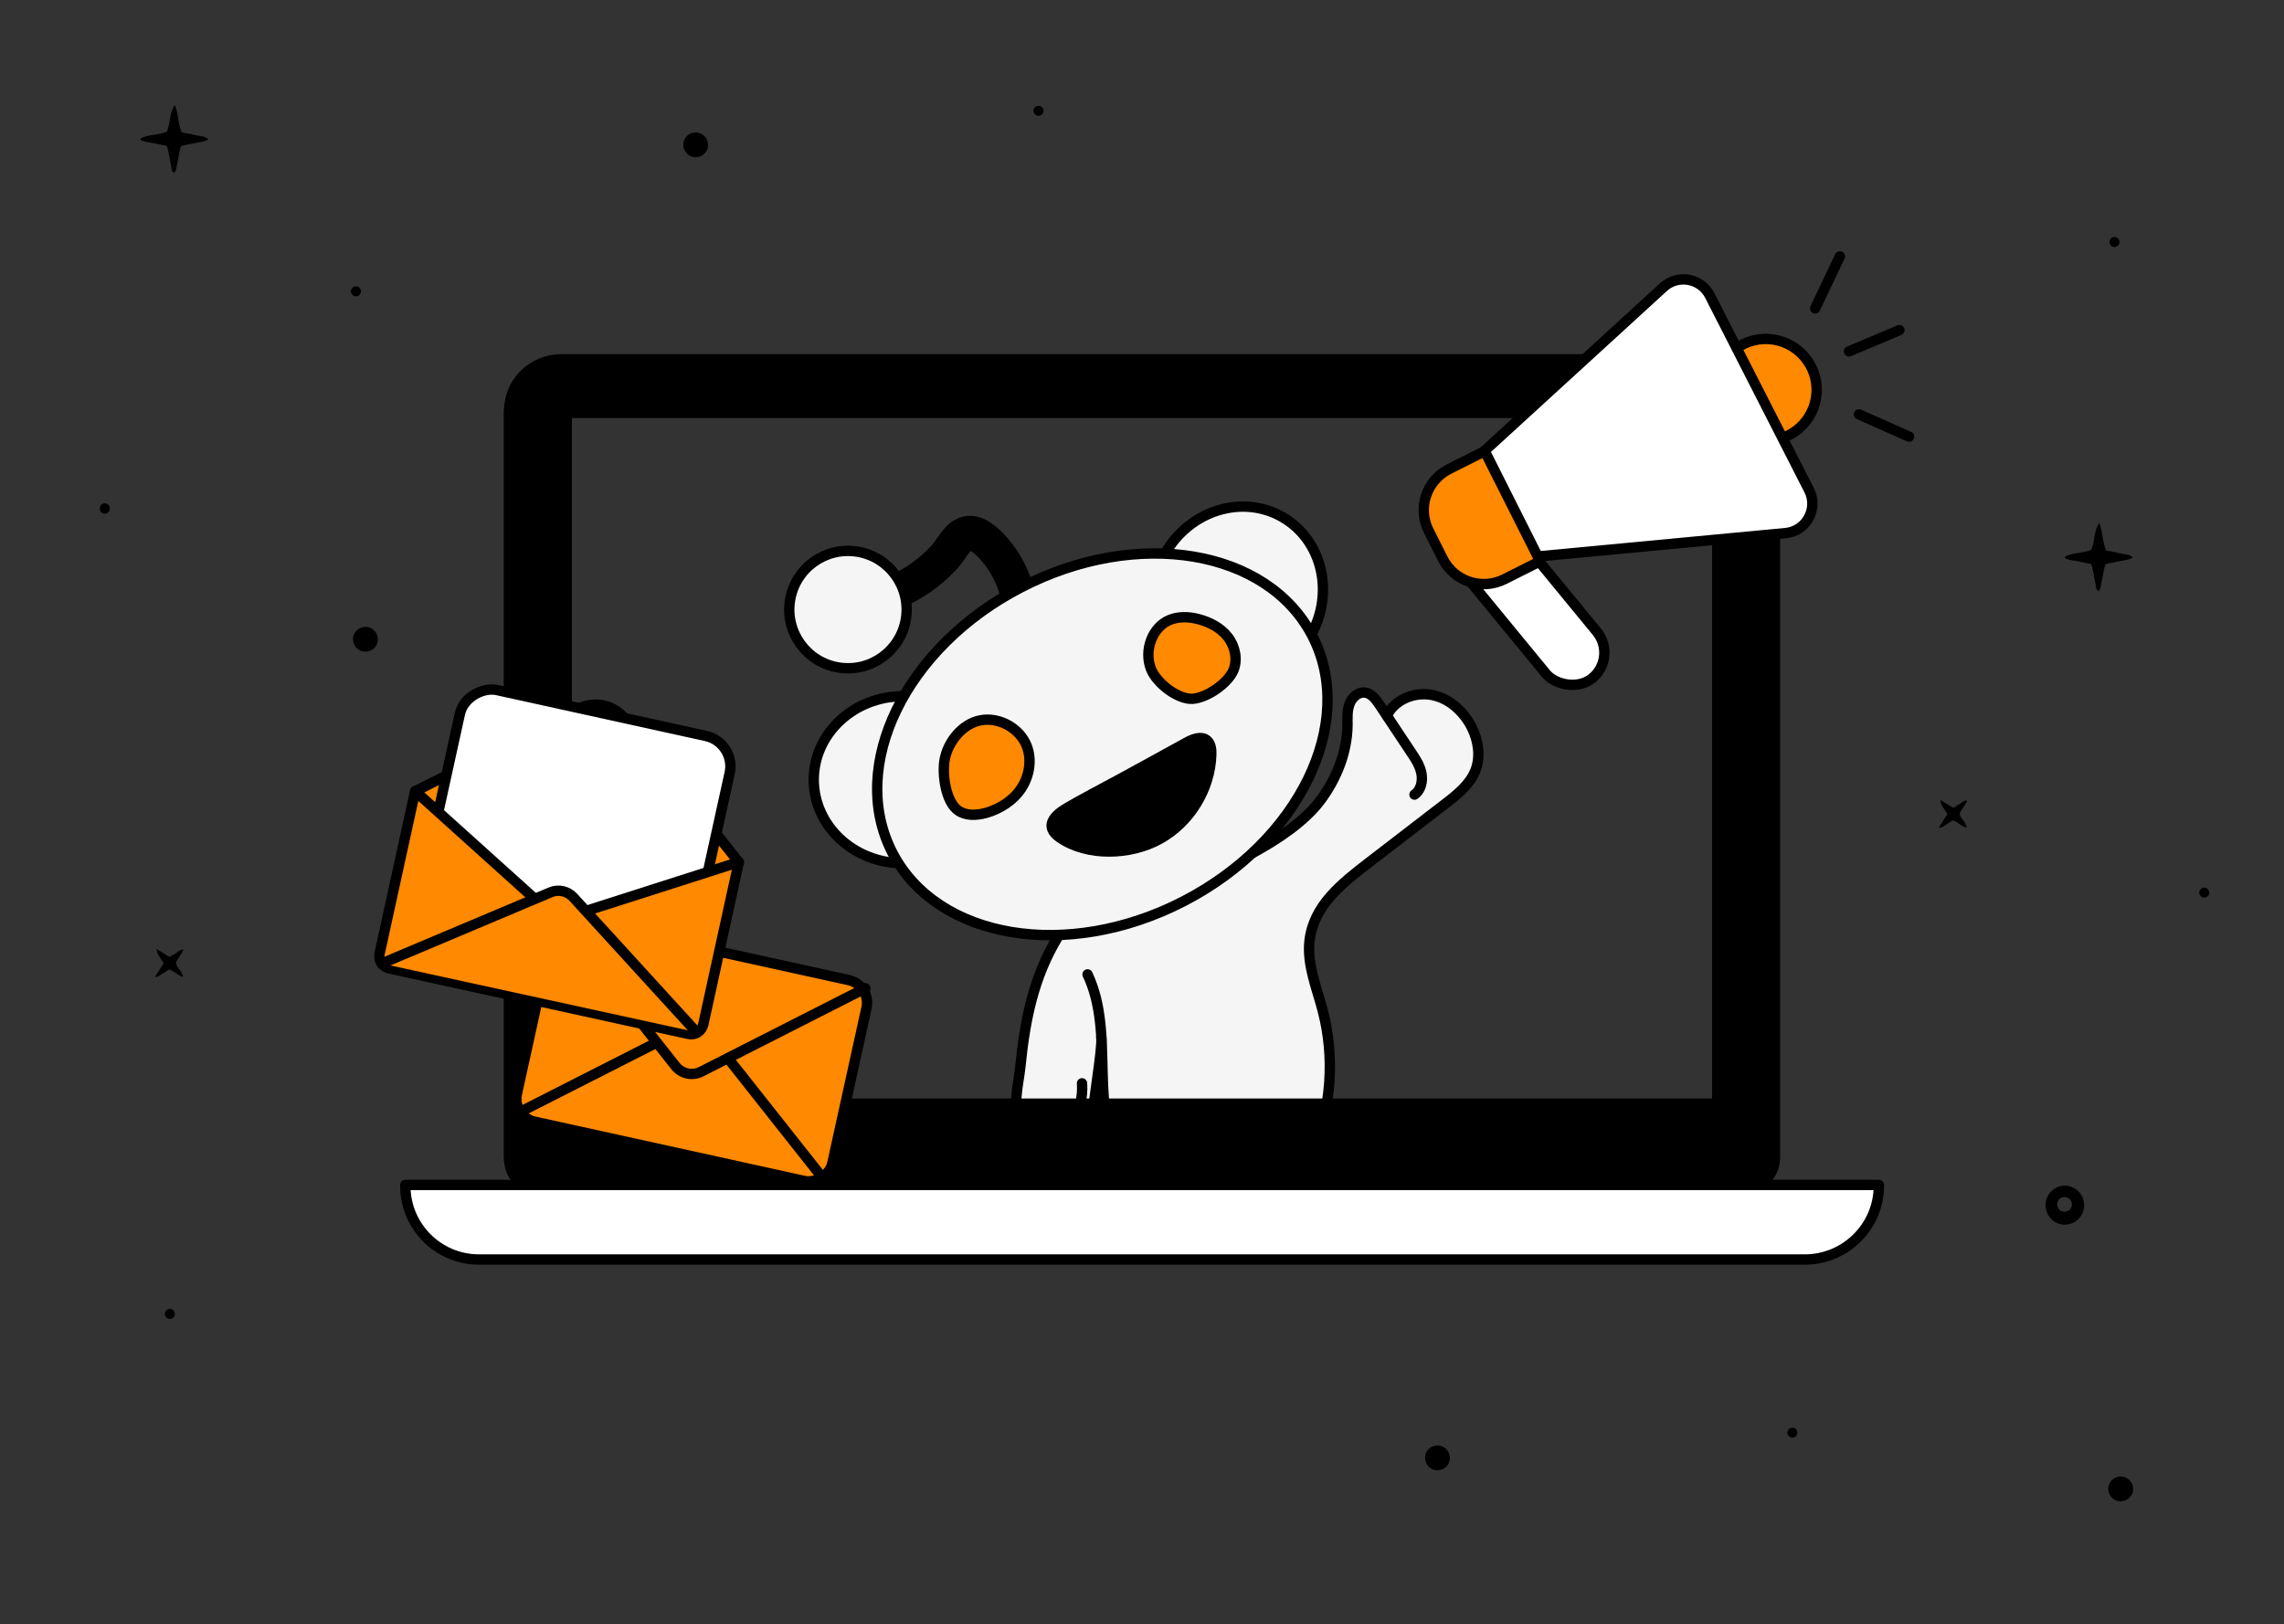 <?xml version="1.0" encoding="UTF-8"?>
<svg id="Capa_1" xmlns="http://www.w3.org/2000/svg" version="1.1" viewBox="0 0 1323.1 941">
  <rect x="0" y="0" width="1323.1" height="941" fill="#333333" stroke="none"/>
  <!-- Generator: Adobe Illustrator 29.6.1, SVG Export Plug-In . SVG Version: 2.1.1 Build 9)  -->
  <defs>
    <style>
      .st0, .st1, .st2, .st3, .st4, .st5, .st6, .st7, .st8, .st9, .st10, .st11 {
        stroke: #000;
        stroke-linecap: round;
        stroke-linejoin: round;
      }

      .st0, .st2, .st4, .st8, .st11 {
        stroke-width: 6px;
      }

      .st0, .st5 {
        fill: none;
      }

      .st1 {
        stroke-width: 6px;
      }

      .st1, .st2, .st3 {
        fill: #ff8900;
      }

      .st3, .st6 {
        stroke-width: 6px;
      }

      .st5 {
        stroke-width: 20px;
      }

      .st6, .st7, .st8 {
        fill: #fff;
      }

      .st7 {
        stroke-width: 6px;
      }

      .st9 {
        stroke-width: 6px;
      }

      .st9, .st10, .st11, .st12 {
        fill: #f5f5f5;
      }

      .st10 {
        stroke-width: 6px;
      }
    </style>
  </defs>
  <g id="Capa_11" data-name="Capa_1">
    <path d="M1195.8,687h0c-5.9.2-10.7,5-10.8,11v.3c0,6.2,4.8,11.2,11,11.3,6.2,0,11.2-4.8,11.3-11v-.7c-.2-6.2-5.3-11-11.4-10.9h0ZM1195.9,702.1c-2.3,0-4.2-1.9-4.2-4.3s1.9-4.2,4.3-4.2h.4c2.3.3,3.9,2.2,3.8,4.5s-2,4-4.3,4h0Z"/>
    <path d="M1128.1,471.7l-5.1,8c.8-.1,1.7-.3,2.4-.6l5.8-3.8c3,.8,4.9,3.6,8.1,4.3-.4-3.3-3.4-5-4.1-8,.7-2.7,3.4-4.6,4.3-7.8-2,0-3,1.2-4.2,2l-3.8,2.3-7.6-4.7c.3,1.7.8,3.1,1.7,4.4l2.5,3.9h0Z"/>
    <path d="M94.8,558.1l-5.1,8c.8,0,1.7-.3,2.4-.6l5.8-3.8c3,.8,4.9,3.6,8.1,4.3-.4-3.3-3.4-5-4.1-8,.7-2.7,3.4-4.6,4.3-7.8-2,0-3,1.2-4.2,2l-3.8,2.3-7.6-4.7c.3,1.7.8,3.1,1.7,4.4l2.5,3.9h0Z"/>
    <path d="M100.9,100.1c1.4-1.2,1.2-3,1.6-4.6.5-1.8.7-3.8,1.1-5.6l1.1-5.1c1-.4,2.1-.7,3.2-.9l10.2-2c1-.3,1.9-.7,2.7-1.2-2.4-2.1-5.3-1.8-7.7-2.4-2.4-.7-5.2-1.1-7.8-1.6-2.3-5-1.8-10.7-4-15.8-1.1,1.2-2.1,3.8-2.8,7.7-.3,2.6-.9,5.2-1.8,7.7-5,2.1-10.5,1.4-15.2,3.9,0,0,0,.3-.2.7,2.3,1.6,5,1.4,7.5,2s5.2,1.1,7.8,1.6c.4,1.1.7,2.2.9,3.3.7,3.2,1.2,6.4,1.9,9.7,0,.9,0,2.1,1.6,2.6h0Z"/>
    <path d="M1215.7,342.4c1.4-1.2,1.2-3,1.6-4.6.5-1.8.7-3.8,1.1-5.6l1.1-5.1c1-.4,2.1-.7,3.2-.9l10.2-2c1-.3,1.9-.7,2.7-1.2-2.4-2.1-5.3-1.8-7.7-2.4-2.4-.7-5.2-1.1-7.8-1.6-2.3-5-1.8-10.7-4-15.8-1.1,1.2-2.1,3.8-2.8,7.7-.3,2.6-.9,5.2-1.8,7.7-5,2.1-10.5,1.4-15.2,3.9,0,0,0,.3-.2.7,2.3,1.6,5,1.4,7.5,2s5.2,1.1,7.8,1.6c.4,1.1.7,2.2.9,3.3.7,3.2,1.2,6.4,1.9,9.7,0,.9,0,2.1,1.6,2.6h0Z"/>
    <path d="M60.7,291.6c-1.7,0-3,1.5-2.9,3.2,0,1.5,1.3,2.8,2.9,2.9,1.7,0,3-1.5,2.9-3.2,0-1.5-1.3-2.8-2.9-2.9Z"/>
    <path d="M211.8,363.2c-4,0-7.3,3.1-7.3,7.1s3.1,7.3,7.1,7.3,7.3-3.1,7.3-7.1h0c0-4-3.2-7.2-7.1-7.3Z"/>
    <path d="M403.1,76.7c-4,0-7.3,3.1-7.3,7.1s3.1,7.3,7.1,7.3,7.3-3.1,7.3-7.1h0c0-4-3.2-7.2-7.1-7.3Z"/>
    <path d="M832.8,837.5c-4,0-7.3,3.1-7.3,7.1s3.1,7.3,7.1,7.3,7.3-3.1,7.3-7.1h0c0-4-3.2-7.2-7.1-7.3Z"/>
    <path d="M1228.6,855.5c-4,0-7.3,3.1-7.3,7.1s3.1,7.3,7.1,7.3,7.3-3.1,7.3-7.1h0c0-4-3.2-7.2-7.1-7.3Z"/>
    <path d="M1038.5,827.2c-1.6,0-3,1.1-3.1,2.7,0,1.6,1.1,3,2.7,3.1s3-1.1,3.1-2.7h0c0-1.6-1.1-3-2.7-3.1Z"/>
    <path d="M1225.1,137.3c-1.6-.1-3,1.1-3.1,2.7,0,1.6,1.1,3,2.7,3.1s3-1.1,3.1-2.7h0c0-1.6-1.1-3-2.7-3.1Z"/>
    <path d="M601.8,61.3c-1.6,0-3,1.1-3.1,2.7,0,1.6,1.1,3,2.7,3.1,1.6,0,3-1.1,3.1-2.7h0c0-1.6-1.1-3-2.7-3.1Z"/>
    <path d="M1277.1,514.3c-1.6,0-3,1.1-3.1,2.7,0,1.6,1.1,3,2.7,3.1s3-1.1,3.1-2.7h0c0-1.6-1.1-3-2.7-3.1Z"/>
    <path d="M206.4,165.9c-1.6-.1-3,1.1-3.1,2.7s1.1,3,2.7,3.1c1.6.1,3-1.1,3.1-2.7h0c.1-1.6-1.1-3-2.7-3.1Z"/>
    <path d="M98.6,758.4c-1.6,0-3,1.1-3.1,2.7s1.1,3,2.7,3.1,3-1.1,3.1-2.7h0c0-1.6-1.1-3-2.7-3.1Z"/>
  </g>
  <g id="_x32_">
    <path class="st12" d="M839.3,407.8c-5.7-4.1-13.3-7.1-20.4-5.5-3.5.8-6.5,2.7-8.8,5.5-1.2,1.5-2.2,3.7-4.2,4-2.2.3-4.7-1.6-6.5-2.8-.3-.2-.6-.3-.8-.4-1.1-3.5-5-5.9-9-5.5-7.4.8-8.1,8.8-8.4,14.7-.8,15-5.1,29.8-12.9,42.6-8.4,13.9-20.5,23.2-34.5,31.1-15.6,8.9-31.2,17.8-46.4,27.4-4.3,2.7-8.6,5.5-12.9,8.3-.6,0-1.2,0-1.9,0l-43.7,10.7c-6.1,1.5-11.9,2.3-15.8,7.7-3.8,5.2-6.8,11.3-9.5,17.1-11.2,23.8-16.3,50.2-14.9,76.5,0,2.6,2.2,5.1,5,5,36.8-1.5,73.8-3,110.6,0,9.2.7,18.4,1.7,27.7,2.1,8.2.4,17.1.8,25.2-1,16.3-3.6,14-27.1,12.2-39.6-2.4-17.1-8.9-33.4-10.2-50.7-.6-7.8-.2-15.6,2.5-23,2.7-7.5,7.8-13.6,13.7-18.9,13.2-11.9,28.3-21.9,42.4-32.8,6.9-5.4,13.9-10.7,20.8-16.1,5.5-4.4,11-9.2,14.4-15.5,8.1-15.2-.6-31.6-13.5-40.8h-.2Z"/>
    <path class="st5" d="M506,347.3c15.9-4,30.5-12.8,41.5-25,4.2-4.7,7.5-12.9,13.8-13.4,5.9-.5,12.3,6.4,16.1,11,7.5,9.2,12.2,20.7,13.4,32.5"/>
    <circle class="st11" cx="491.4" cy="353.3" r="34" transform="translate(63.9 781.8) rotate(-80.8)"/>
    <ellipse class="st11" cx="523.2" cy="451.8" rx="51.8" ry="48.4"/>
    <ellipse class="st10" cx="717.1" cy="344.5" rx="51.8" ry="48.4" transform="translate(60.2 793.3) rotate(-60)"/>
    <ellipse class="st9" cx="638.6" cy="431.3" rx="136.9" ry="102.4" transform="translate(-126.7 340.9) rotate(-27.3)"/>
    <path class="st4" d="M687.4,430.2c3.7-2,8.4-3.9,11.7-1.3,2.3,1.9,2.7,5.3,2.6,8.2-.6,20.1-12.4,39.4-30,49.1-16.6,9.2-41.6,10.3-57.8-.9-9.1-6.4-3.5-12.6,4.1-17.1s21.7-11.9,32.6-17.8,24.6-13.5,36.8-20.2h0Z"/>
    <path class="st2" d="M666.6,387.2c-3.9-10.4.8-23.8,11-28,5.2-2.1,11.1-1.9,16.5-.5,6.6,1.7,13,5,17.2,10.4s5.8,13,3.2,19.3c-3.2,7.6-15.4,16-23.7,16.5s-20.9-8.9-24.2-17.6h0Z"/>
    <path class="st2" d="M567.8,417.4c10.9-2.2,23,4.5,27,14.9,3.1,8,1.5,17.4-3.2,24.5s-12.4,12-20.7,14.3c-5.3,1.4-11.4,1.7-15.9-1.5-7.2-5.1-9.3-21-7.8-29.3,1.8-10.3,10.1-20.8,20.6-22.9h0Z"/>
    <path class="st0" d="M612.8,542.9c-14.1,23.3-19,47.9-21.7,75-1.1,11-5,23.4.2,33.1s17,17.9,27.5,14.2c7.1-2.5,14.3-9,14.1-16.6s5.8-39.8,5.1-47.7"/>
    <path class="st0" d="M605,640c-.6,3.1-1.2,6.2-.6,9.3s2.5,6.1,5.6,7c4.5,1.3,8.8-2.5,11.3-6.4,4.1-6.6,6.1-14.4,5.5-22.2"/>
    <path class="st0" d="M630,564.6c8.3,17.4,8.2,37.4,8.7,56.6s1.9,39.5,12.6,55.5"/>
    <path class="st0" d="M726.1,494c13.7-7.5,29.6-17.9,38.9-30.4s15.4-27.8,15.6-43.4c0-4.1-.3-8.2,1.1-12.1,1.3-3.8,5-7.3,9-6.8,3.7.4,6.3,3.9,8.4,7,6.1,9.1,12.2,18.3,18.2,27.4,2.6,3.8,5.2,7.8,6.1,12.3s-.2,9.8-4,12.4"/>
    <path class="st0" d="M803.4,414.7c4.4-9.3,16-14,26.2-12s18.5,9.8,23.1,19c3.7,7.6,5.1,16.7,2,24.7-3.2,8.1-10.4,13.9-17.3,19.2-14.7,11.3-29.5,22.7-44.2,34-16.2,12.5-32.2,25-34.6,45.4-1.6,13.7,4.1,27.1,7.6,40.4,7.1,27.1,5.1,56.4-5.7,82.3"/>
    <g id="Capa_9">
      <g>
        <path d="M1012.5,682.1H310.5c-7.3-.2-10-6.1-10-12.3V241.4c0-5.2.4-10,2.9-14.7,4.6-8.2,12.9-12.7,22.2-12.7h672c10.2,0,19.7,5.8,23.4,15.6,2.8,7.6,1.5,17.6,1.5,25.6v403.6c0,8.3,2.2,22.8-10.1,23.1-5.6.2-5.6,9,0,8.8,11.3-.4,18.7-9.2,18.8-20.1V255c0-8.8,1.2-19.4-1.9-27.7-4.8-13.3-17.3-21.8-31.4-22.1H325.5c-10.9,0-21,4.9-27.5,13.9-4.6,6.3-6.2,13.7-6.2,21.5v429.2c0,7.6,2.6,14.8,9.7,18.7,3.6,2,7.4,2.3,11.4,2.3h699.5c5.8,0,5.8-8.7,0-8.7Z"/>
        <path class="st8" d="M1045.5,729.8H277.5c-23.6,0-42.7-19.1-42.7-42.7v-.5h853.6v.5c0,23.6-19.3,42.7-42.9,42.7Z"/>
        <path d="M998.3,209.9H324.7c-15.7,0-28.5,12.8-28.5,28.5v433.8c0,7.9,6.5,14.3,14.3,14.3h701.9c8,0,14.3-6.5,14.3-14.3V238.4c0-15.7-12.8-28.5-28.5-28.5h0ZM991.8,636.5H331.3V242.2h660.5v394.4h0Z"/>
      </g>
    </g>
    <g>
      <rect class="st3" x="341.1" y="515.4" width="119.2" height="187.1" rx="13.5" ry="13.5" transform="translate(-280.1 869.5) rotate(-77.6)"/>
      <path class="st0" d="M325.1,533.9l66.1,83.7c3.6,4.6,9.9,6,15.1,3.3l95-48.3"/>
      <line class="st0" x1="380.2" y1="604.2" x2="300.3" y2="644.8"/>
      <line class="st0" x1="477" y1="683.1" x2="421.9" y2="613.4"/>
    </g>
    <g>
      <path class="st2" d="M335.2,410.6l-94.7,47.9,1.8,66.4,151.5,42,34.2-67.3-66-83.1c-6.4-8.1-17.6-10.5-26.8-5.9h0Z"/>
      <rect class="st6" x="273.9" y="393.1" width="122.7" height="160" rx="18" ry="18" transform="translate(-198.8 698.9) rotate(-77.6)"/>
      <path class="st2" d="M398.8,599.1l-173.4-38c-3.9-.9-6.4-4.7-5.5-8.6l20.6-94.1,82.8,74.6,104.7-33.5-20.6,94.1c-.9,3.9-4.7,6.4-8.6,5.5Z"/>
      <path class="st2" d="M403.5,598.1l-71.4-78.2c-3.3-3.6-8.6-4.8-13.1-2.9l-97.9,41.3"/>
    </g>
    <g>
      <rect class="st7" x="868.4" y="295.5" width="38.2" height="109.9" rx="19.1" ry="19.1" transform="translate(-20.7 643) rotate(-39.4)"/>
      <circle class="st2" cx="1023.2" cy="226" r="29.5" transform="translate(636.2 1199.8) rotate(-80.8)"/>
      <path class="st8" d="M860.1,261.1l103.5-94.7c8.4-7.7,21.8-5.2,26.9,4.9l57.5,112.7c5.5,10.8-1.6,23.8-13.7,24.9l-161.1,15.2-13.2-63.1h0Z"/>
      <path class="st1" d="M839.4,271.8l20.7-10.4,32.1,63.8-20.7,10.4c-13.1,6.6-29.1,1.3-35.7-11.8l-8.2-16.3c-6.6-13.1-1.3-29.1,11.8-35.7h0Z"/>
      <line class="st0" x1="1051.5" y1="178.7" x2="1065.8" y2="148.6"/>
      <line class="st0" x1="1071.1" y1="203.6" x2="1100.3" y2="191.3"/>
      <line class="st0" x1="1076.9" y1="240.1" x2="1105.9" y2="253"/>
    </g>
  </g>
</svg>